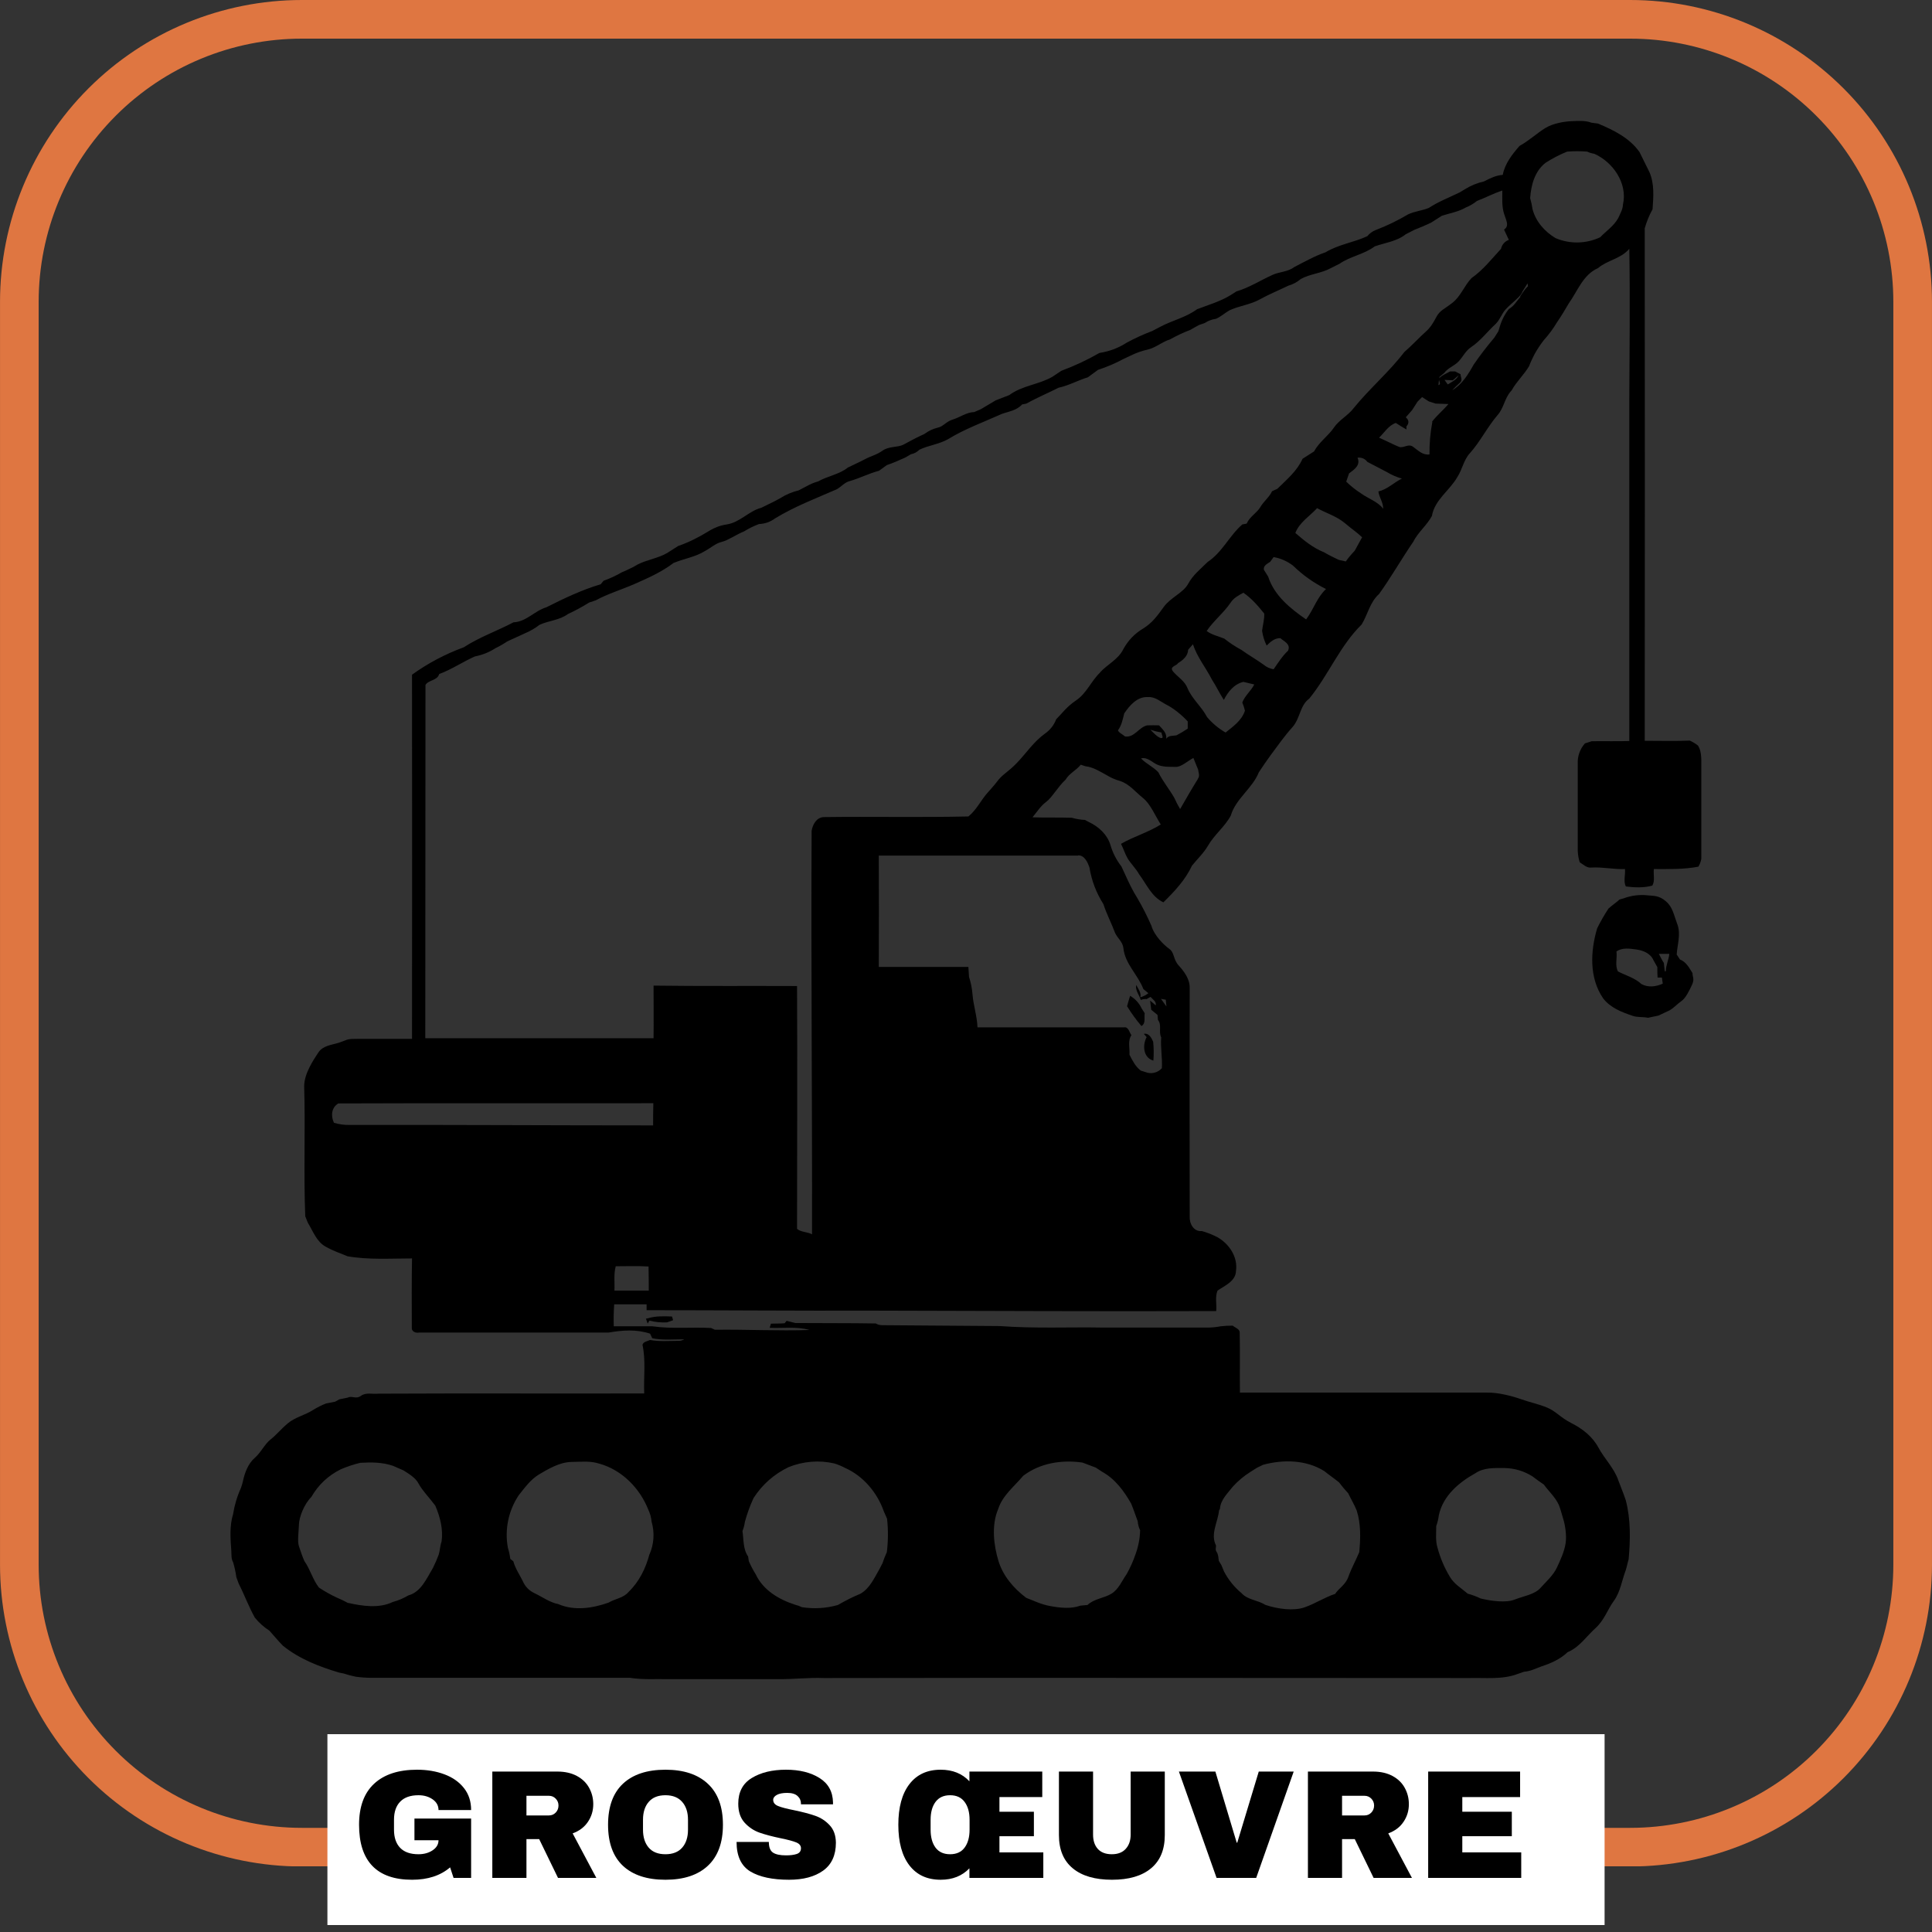 <svg xmlns="http://www.w3.org/2000/svg" xmlns:xlink="http://www.w3.org/1999/xlink" width="500" zoomAndPan="magnify" viewBox="0 0 375 375" height="500" preserveAspectRatio="xMidYMid meet" version="1.0"><rect x="0" y="0" width="375" height="375" fill="#333333" stroke="none"/><defs><g/><clipPath id="0f5bfea711"><path d="M 0.004 0 L 374.996 0 L 374.996 362.25 L 0.004 362.25 Z M 0.004 0 " clip-rule="nonzero"/></clipPath><clipPath id="cf9f20754a"><path d="M 58.598 0 L 316.402 0 C 331.941 0 346.848 6.172 357.832 17.16 C 368.82 28.148 374.996 43.051 374.996 58.594 L 374.996 303.691 C 374.996 319.234 368.82 334.137 357.832 345.125 C 346.848 356.113 331.941 362.285 316.402 362.285 L 58.598 362.285 C 43.059 362.285 28.152 356.113 17.168 345.125 C 6.18 334.137 0.004 319.234 0.004 303.691 L 0.004 58.594 C 0.004 43.051 6.18 28.148 17.168 17.16 C 28.152 6.172 43.059 0 58.598 0 Z M 58.598 0 " clip-rule="nonzero"/></clipPath><clipPath id="8d682ba8da"><path d="M 44.473 23.352 L 330.223 23.352 L 330.223 326 L 44.473 326 Z M 44.473 23.352 " clip-rule="nonzero"/></clipPath></defs><g clip-path="url(#0f5bfea711)"><g clip-path="url(#cf9f20754a)"><path stroke-linecap="butt" transform="matrix(0.75, 0, 0, 0.75, 0.005, -0)" fill="none" stroke-linejoin="miter" d="M 78.124 0 L 421.863 0 C 442.582 0 462.457 8.229 477.103 22.88 C 491.754 37.531 499.988 57.401 499.988 78.125 L 499.988 404.922 C 499.988 425.646 491.754 445.516 477.103 460.167 C 462.457 474.818 442.582 483.047 421.863 483.047 L 78.124 483.047 C 57.405 483.047 37.53 474.818 22.884 460.167 C 8.233 445.516 -0.001 425.646 -0.001 404.922 L -0.001 78.125 C -0.001 57.401 8.233 37.531 22.884 22.88 C 37.53 8.229 57.405 0 78.124 0 Z M 78.124 0 " stroke="#df7641" stroke-width="20" stroke-opacity="1" stroke-miterlimit="4"/></g></g><g clip-path="url(#8d682ba8da)"><path fill="#000000" d="M 330.383 149.398 C 330.086 147.84 330.465 146.109 329.578 144.715 C 329.086 144.324 328.551 144 327.977 143.746 C 325.066 143.871 322.152 143.785 319.242 143.785 C 319.27 110.648 319.27 77.492 319.242 44.324 C 319.605 43.027 320.113 41.789 320.762 40.609 C 320.93 38.203 321.141 35.715 320.168 33.438 L 318.227 29.512 C 316.289 26.77 313.207 25.25 310.168 23.984 L 308.902 23.816 C 307.68 23.352 306.328 23.477 305.062 23.52 C 303.797 23.562 301.477 23.898 299.914 24.871 C 298.352 25.84 296.707 27.359 294.934 28.328 C 293.5 29.977 292.105 31.746 291.684 33.941 C 290.375 34.027 289.195 34.617 288.055 35.207 C 286.734 35.508 285.496 36.016 284.344 36.727 L 283.289 37.359 C 281.305 38.332 279.195 39.133 277.336 40.355 C 276.027 40.906 274.594 40.988 273.285 41.621 C 271.277 42.816 269.18 43.828 267 44.66 C 266.363 44.918 265.828 45.312 265.395 45.844 C 262.777 47.066 259.781 47.445 257.293 48.965 C 255.184 49.684 253.199 50.82 251.215 51.836 C 249.949 52.805 248.305 52.723 246.91 53.395 C 244.59 54.449 242.438 55.844 239.992 56.562 L 238.938 57.234 C 236.91 58.504 234.547 59.176 232.352 60.02 C 230.242 61.582 227.625 62.172 225.348 63.355 L 223.66 64.242 C 221.945 64.887 220.289 65.645 218.68 66.52 C 217.062 67.559 215.305 68.219 213.406 68.504 C 211.039 69.863 208.578 71.016 206.02 71.965 L 204.25 73.145 C 201.59 74.664 198.383 74.832 195.895 76.691 L 193.277 77.703 L 190.363 79.434 L 189.098 79.98 C 187.578 80.023 186.355 80.996 184.965 81.418 C 183.57 81.84 183.105 82.809 181.969 83.02 C 181.059 83.246 180.227 83.641 179.477 84.203 L 178.59 84.625 C 177.492 85.129 176.398 85.762 175.34 86.312 C 174.285 86.859 172.516 86.605 171.332 87.449 C 170.152 88.297 169.055 88.508 167.957 89.098 C 166.859 89.688 165.68 90.195 164.582 90.742 C 162.895 92.094 160.656 92.387 158.801 93.441 C 158.047 93.648 157.328 93.945 156.648 94.328 L 155.043 95.172 C 153.766 95.48 152.57 95.988 151.457 96.691 L 150.359 97.285 L 147.785 98.551 C 145.34 99.184 143.609 101.418 141.035 101.797 C 138.461 102.18 137.234 103.445 135.379 104.332 C 134.176 104.988 132.922 105.535 131.625 105.977 L 129.512 107.328 C 127.699 108.383 125.59 108.637 123.773 109.562 L 122.973 110.027 L 121.664 110.66 L 120.695 111.082 C 119.562 111.742 118.383 112.289 117.148 112.727 L 116.602 113.402 C 112.93 114.5 109.469 116.145 106.051 117.875 C 103.773 118.551 102.125 120.703 99.68 120.789 C 96.473 122.477 93.055 123.656 90.016 125.641 C 86.426 126.953 83.074 128.727 79.973 130.957 C 80 154.535 80 178.094 79.973 201.641 L 69.547 201.641 C 68.703 201.684 67.816 201.559 67.016 201.938 L 65.75 202.402 C 64.359 202.824 62.668 202.949 61.785 204.301 C 60.898 205.652 59.039 208.352 59.039 210.84 C 59.293 219.238 58.914 227.68 59.25 236.078 L 59.758 237.344 C 60.77 238.988 61.445 241.016 63.219 241.984 C 64.992 242.957 66.004 243.207 67.438 243.84 C 71.574 244.559 75.793 244.262 79.973 244.262 C 79.887 248.738 79.93 253.211 79.93 257.684 C 79.844 258.441 80.688 258.781 81.32 258.652 L 118.121 258.652 C 120.777 258.188 123.562 257.977 126.18 258.863 L 126.602 259.75 C 128.586 260.172 130.738 259.961 132.805 259.961 C 132.453 260.172 132.074 260.27 131.664 260.258 C 129.852 260.258 127.992 260.426 126.18 260.09 C 125.672 260.34 124.914 260.383 124.703 261.016 C 125.379 264.098 124.914 267.305 125.039 270.469 C 107.824 270.512 90.648 270.426 73.43 270.512 C 72.332 270.637 71.023 270.215 70.055 270.934 C 69.082 271.652 68.281 270.848 67.523 271.27 L 65.875 271.609 L 65.031 272.074 L 63.301 272.41 C 62.418 272.75 61.574 273.172 60.77 273.676 C 59.211 274.688 57.27 275.07 55.832 276.293 C 54.398 277.516 53.723 278.445 52.543 279.375 C 51.359 280.301 50.645 281.949 49.418 283.004 C 48.195 284.059 47.477 285.871 47.141 287.559 C 47.039 287.988 46.914 288.41 46.762 288.824 C 46.027 290.445 45.52 292.133 45.242 293.891 C 44.523 296.211 44.734 298.699 44.902 301.105 C 44.945 301.824 44.863 302.582 45.242 303.215 C 45.527 304.168 45.738 305.141 45.875 306.129 C 46.043 306.551 46.168 306.973 46.34 307.395 C 47.438 309.547 48.281 311.867 49.461 313.977 C 50.27 314.973 51.211 315.816 52.289 316.508 C 53.176 317.48 53.977 318.492 54.906 319.422 C 58.07 321.996 61.996 323.512 65.836 324.652 L 66.68 324.82 C 67.469 325.078 68.27 325.289 69.082 325.453 C 70.094 325.59 71.105 325.66 72.121 325.664 L 122.297 325.664 C 124.703 326.047 127.109 325.875 129.512 325.918 L 151.078 325.918 C 154.031 325.961 156.984 325.582 159.938 325.707 C 201.715 325.625 243.492 325.707 285.227 325.707 C 288.352 325.625 291.602 326.047 294.598 324.906 L 295.82 324.484 C 297.043 324.398 298.098 323.852 299.238 323.43 C 301.055 322.84 302.867 322.035 304.262 320.688 C 306.539 319.758 307.891 317.648 309.66 316.043 C 311.434 314.441 311.984 312.457 313.25 310.727 C 314.516 308.996 314.809 306.719 315.57 304.734 C 315.781 304.059 315.906 303.344 316.117 302.668 C 316.457 298.871 316.539 294.945 315.57 291.23 C 315.148 289.922 314.598 288.656 314.137 287.391 C 313.332 284.984 311.434 283.172 310.254 280.977 C 309.07 278.781 307.129 277.305 304.977 276.207 C 302.824 275.109 302.023 273.93 300.293 273.211 C 298.562 272.496 296.961 272.199 295.312 271.609 C 293.668 271.02 290.883 270.258 288.605 270.301 L 240.668 270.301 C 240.625 266.418 240.707 262.578 240.625 258.695 C 240.668 257.938 239.738 257.727 239.273 257.305 C 238.496 257.301 237.723 257.344 236.953 257.43 C 236.156 257.582 235.355 257.668 234.547 257.684 L 214.332 257.684 C 207.582 257.555 200.828 257.895 194.078 257.387 L 171.289 257.219 C 170.824 257.23 170.387 257.117 169.98 256.883 C 164.793 256.797 159.559 256.84 154.367 256.797 L 152.68 256.375 L 152.301 256.84 C 151.414 256.922 150.527 256.883 149.641 256.922 L 149.391 257.727 C 151.965 257.852 154.621 257.43 157.113 258.148 C 150.992 258.359 144.875 258.02 138.754 258.105 L 138.039 257.766 C 134.238 257.555 130.398 257.977 126.602 257.43 L 119.133 257.43 C 119.086 256.008 119.113 254.586 119.215 253.168 L 125.504 253.168 L 125.504 254.309 C 140.062 254.309 154.578 254.434 169.137 254.391 C 191.461 254.434 213.742 254.559 236.066 254.477 C 236.191 253.168 235.812 251.734 236.32 250.508 C 237.711 249.539 239.863 248.695 239.906 246.668 C 240.285 243.969 238.598 241.477 236.363 240.172 C 235.375 239.656 234.352 239.25 233.281 238.945 C 231.676 239.113 230.832 237.469 230.918 236.078 C 230.891 221.309 230.891 206.539 230.918 191.77 C 230.961 190.039 229.863 188.602 228.766 187.379 C 227.668 186.156 228.008 184.93 226.953 184.172 C 225.895 183.414 224.039 181.598 223.492 179.699 C 222.684 177.844 221.77 176.043 220.746 174.297 L 220.113 173.242 C 219.188 171.598 218.469 169.867 217.668 168.18 C 216.68 166.91 215.965 165.504 215.516 163.957 C 214.883 161.934 213.238 160.457 211.379 159.57 L 210.578 159.148 C 209.719 159.109 208.875 158.969 208.047 158.727 C 205.516 158.641 202.941 158.727 200.406 158.641 C 201.254 157.629 201.969 156.445 203.066 155.645 C 204.164 154.844 205.387 152.648 206.824 151.34 C 207.539 150.117 208.891 149.527 209.777 148.43 L 210.664 148.723 C 212.18 148.895 213.488 149.738 214.797 150.453 C 215.617 150.957 216.488 151.336 217.414 151.594 C 219.23 152.184 220.41 153.746 221.844 154.887 C 223.281 156.023 224.207 158.305 225.305 160.035 C 222.898 161.555 220.074 162.355 217.582 163.789 C 218.047 164.676 218.344 165.688 218.848 166.574 C 219.355 167.461 220.496 168.602 221.129 169.738 C 222.562 171.637 223.535 174.086 225.812 175.141 C 227.965 173.031 230.074 170.793 231.34 168.051 C 232.395 166.742 233.617 165.605 234.461 164.168 C 235.688 162.016 237.754 160.457 238.895 158.305 C 239.863 155.012 243.07 153.07 244.336 149.906 C 245.055 148.809 245.812 147.711 246.574 146.656 C 247.965 144.801 249.273 142.902 250.836 141.172 C 252.398 139.441 252.27 136.949 254.129 135.602 C 257.84 131.043 260.078 125.348 264.297 121.211 C 265.48 119.27 265.902 116.863 267.672 115.301 C 270.035 112.012 272.02 108.508 274.301 105.176 C 275.227 103.316 276.957 101.969 277.93 100.152 C 278.477 96.988 281.387 95.215 282.867 92.598 C 283.836 91.121 284.09 89.266 285.312 87.957 C 287.34 85.68 288.688 82.895 290.672 80.574 C 291.855 79.266 292.023 77.406 293.16 76.059 L 293.414 75.762 C 294.344 74.074 295.82 72.723 296.793 71.078 C 297.086 70.277 297.465 69.516 297.848 68.758 C 298.379 67.797 298.984 66.883 299.66 66.016 C 300.617 64.957 301.461 63.82 302.191 62.594 C 302.996 61.414 303.754 60.191 304.473 58.926 C 306.203 56.52 307.258 53.312 310.168 52.047 C 311.984 50.484 314.641 50.23 316.246 48.289 C 316.414 58.121 316.289 67.914 316.246 77.746 C 316.246 99.773 316.246 121.801 316.246 143.828 C 313.797 143.914 311.391 143.828 308.945 143.871 L 307.637 144.293 C 307.156 144.832 306.793 145.438 306.555 146.117 C 306.312 146.797 306.207 147.496 306.242 148.219 C 306.242 153.832 306.242 159.484 306.242 165.141 C 306.27 165.902 306.395 166.648 306.625 167.375 C 307.34 167.797 307.973 168.516 308.902 168.391 C 311.098 168.262 313.25 168.77 315.402 168.684 C 315.527 169.781 315.062 171.047 315.57 172.062 C 317.258 172.273 319.074 172.355 320.719 171.891 C 321.266 170.965 320.887 169.738 321.012 168.684 C 323.883 168.684 326.793 168.77 329.664 168.219 C 330.051 167.555 330.262 166.836 330.297 166.066 C 330.297 160.371 330.129 154.887 330.383 149.398 Z M 85.711 299.207 C 85.414 300.008 85.414 300.895 85.16 301.738 C 84.828 302.633 84.449 303.504 84.023 304.355 C 82.797 306.379 81.742 308.996 79.254 309.672 C 78.312 310.23 77.312 310.652 76.258 310.938 C 73.516 312.246 70.352 311.738 67.48 311.105 C 66.805 310.727 66.086 310.391 65.371 310.094 C 64.168 309.531 63.016 308.883 61.91 308.152 C 60.688 306.59 60.223 304.609 59.082 303.004 C 58.66 302.078 58.367 301.105 58.027 300.137 C 57.691 299.164 57.984 297.266 58.027 295.875 C 58.07 294.48 59 291.992 60.434 290.555 C 61.797 288.199 63.695 286.414 66.129 285.195 C 67.359 284.668 68.625 284.246 69.93 283.93 C 72.078 283.805 74.23 283.805 76.301 284.523 L 78.324 285.406 C 79.422 286.125 80.645 286.801 81.281 288.023 C 81.914 289.246 83.43 290.809 84.488 292.242 C 85.414 294.395 86.047 296.801 85.711 299.207 Z M 126.055 301.695 C 125.336 304.398 124.07 307.016 122 308.996 C 121.031 310.18 119.387 310.305 118.121 311.066 C 115.039 312.16 111.492 312.711 108.371 311.359 C 106.684 311.023 105.289 309.969 103.773 309.25 C 102.688 308.746 101.914 307.945 101.449 306.844 C 100.816 305.578 100.016 304.441 99.637 303.047 L 99.047 302.582 C 98.957 301.852 98.801 301.133 98.582 300.43 C 98.254 298.656 98.273 296.887 98.637 295.117 C 99.004 293.352 99.688 291.719 100.691 290.219 C 101.871 288.742 103.012 287.137 104.656 286.168 C 106.305 285.195 108.582 283.805 110.902 283.762 C 113.223 283.719 114.574 283.551 116.348 284.098 C 120.734 285.324 124.195 288.867 125.844 293.047 C 126.191 293.781 126.402 294.555 126.477 295.367 C 126.781 296.422 126.898 297.496 126.828 298.59 C 126.754 299.684 126.496 300.734 126.055 301.738 Z M 278.773 296.211 C 279.02 295.527 279.188 294.824 279.277 294.102 C 280.082 290.344 283.16 287.73 286.367 285.957 C 288.012 284.816 290.125 284.945 292.023 284.945 C 293.969 284.98 295.77 285.516 297.426 286.547 C 298.141 287.094 298.902 287.645 299.66 288.152 C 300.633 289.5 301.938 290.641 302.613 292.203 C 302.953 293.09 303.164 294.016 303.457 294.945 C 303.754 295.875 304.133 298.023 303.879 299.586 C 303.629 301.148 302.91 302.75 302.191 304.27 C 301.477 305.789 300.125 306.973 298.984 308.238 C 297.848 309.504 295.695 309.801 294.008 310.473 C 292.316 311.148 289.492 310.77 287.379 310.262 C 286.582 309.875 285.75 309.562 284.891 309.336 C 283.668 308.281 282.191 307.438 281.387 306 C 280.34 304.254 279.555 302.398 279.023 300.43 C 278.602 299.082 278.773 297.645 278.773 296.254 Z M 236.656 293.129 L 236.785 292.879 C 236.91 291.105 238.262 289.883 239.273 288.574 C 240.281 287.461 241.422 286.504 242.691 285.703 L 243.957 284.902 L 245.18 284.309 C 249.105 283.254 253.535 283.34 257.039 285.535 C 257.969 286.293 258.98 286.969 259.91 287.73 C 260.461 288.465 261.055 289.168 261.68 289.84 C 262.23 290.977 262.863 292.031 263.328 293.172 C 264.172 295.789 264.086 298.574 263.832 301.273 C 263.16 302.879 262.312 304.398 261.723 306.043 C 261.133 307.688 259.91 308.195 259.148 309.375 C 257.082 310.051 255.266 311.277 253.199 311.992 C 251.133 312.711 248.008 312.332 245.562 311.488 C 244.125 310.559 242.184 310.559 241.004 309.25 C 239.586 308.07 238.445 306.664 237.586 305.031 L 237.078 303.805 L 236.574 302.961 C 236.488 302.371 236.488 301.738 236.152 301.234 C 235.812 300.727 236.066 300.387 236.023 299.965 C 234.887 297.773 236.402 295.41 236.613 293.172 Z M 193.742 292.918 C 194.586 290.262 196.863 288.531 198.594 286.461 C 201.844 283.973 206.105 283.297 210.113 283.887 L 212.688 284.859 L 213.91 285.66 C 216.445 287.055 218.176 289.418 219.566 291.863 C 220.031 293.004 220.41 294.145 220.832 295.281 C 220.871 295.891 221.023 296.469 221.297 297.012 C 221.258 298.609 220.961 300.156 220.41 301.656 C 219.957 303.004 219.379 304.297 218.68 305.535 C 217.75 306.844 217.16 308.449 215.727 309.336 C 214.293 310.223 212.352 310.305 211.086 311.527 L 209.691 311.656 C 207.879 312.332 205.727 312.078 203.867 311.738 C 202.012 311.402 200.746 310.727 199.184 310.137 C 196.738 308.281 194.668 305.875 193.781 302.922 C 192.898 299.965 192.391 296.086 193.742 292.918 Z M 144.578 295.41 C 145.008 293.812 145.57 292.266 146.266 290.766 C 147.969 288.133 150.234 286.137 153.059 284.773 C 154.473 284.199 155.938 283.852 157.457 283.73 C 158.977 283.605 160.48 283.715 161.965 284.059 C 162.664 284.277 163.34 284.559 163.988 284.902 C 167.535 286.461 170.277 289.711 171.543 293.34 L 172.176 294.777 C 172.418 296.945 172.402 299.109 172.133 301.273 C 171.809 301.973 171.527 302.691 171.289 303.426 L 170.699 304.566 C 169.688 306.297 168.844 308.281 167.027 309.336 C 165.516 309.965 164.055 310.699 162.641 311.527 C 160.336 312.18 158 312.32 155.633 311.949 C 155.23 311.75 154.809 311.594 154.367 311.488 C 151.203 310.473 148.125 308.66 146.688 305.578 C 146.172 304.754 145.723 303.898 145.34 303.004 L 145.211 302.117 C 144.199 300.684 144.367 298.828 144.113 297.18 C 144.344 296.609 144.496 296.02 144.578 295.41 Z M 119.258 250.551 C 119.344 248.988 119.09 247.344 119.512 245.781 C 121.621 245.781 123.773 245.699 125.883 245.824 C 125.914 247.398 125.926 248.961 125.926 250.508 L 119.258 250.508 Z M 126.77 218.438 C 107.148 218.438 87.523 218.312 67.902 218.352 C 66.852 218.375 65.828 218.234 64.82 217.93 C 64.188 216.621 64.316 214.977 65.664 214.176 C 86.047 214.09 106.43 214.176 126.812 214.133 C 126.77 215.527 126.77 216.961 126.77 218.395 Z M 226.277 194.047 C 226.305 194.469 226.348 194.906 226.402 195.355 L 225.348 193.879 Z M 209.27 166.027 C 210.492 165.984 211.125 167.375 211.465 168.391 C 211.883 170.938 212.781 173.301 214.164 175.48 C 214.797 177.418 215.727 179.191 216.445 181.09 C 216.906 182.105 217.922 182.82 218.047 184.004 C 218.344 187.082 220.875 189.195 221.93 191.98 L 222.898 192.781 C 222.43 193.145 221.91 193.414 221.34 193.582 C 221.551 192.652 220.918 191.938 220.535 191.176 C 220.324 192.23 221.129 193.117 221.422 194.09 C 221.789 193.945 222.168 193.891 222.562 193.918 L 223.32 193.496 C 223.746 194.004 224.461 194.34 224.336 195.145 L 223.238 194.215 L 223.449 195.988 L 224.672 197 L 224.758 197.973 C 225.559 198.941 224.84 200.293 225.391 201.348 C 225.223 203.332 225.645 205.312 225.516 207.34 C 225.172 207.723 224.754 207.992 224.266 208.152 C 223.773 208.309 223.277 208.336 222.773 208.227 L 221.422 207.805 C 220.367 207 219.82 205.863 219.23 204.723 C 219.312 203.457 218.848 202.023 219.609 200.926 C 219.188 200.375 219.059 199.277 218.176 199.406 L 189.73 199.406 C 189.648 197.211 188.93 195.145 188.762 192.992 C 188.668 191.84 188.445 190.715 188.086 189.617 C 188.043 188.984 188 188.309 187.961 187.676 L 170.574 187.676 C 170.602 180.473 170.602 173.27 170.574 166.066 L 209.27 166.066 Z M 213.531 130.535 C 211.801 132.184 210.914 134.547 208.934 135.895 C 206.949 137.246 206.273 138.344 205.008 139.609 C 204.551 140.781 203.805 141.723 202.77 142.438 C 200.66 143.957 199.184 146.191 197.41 148.051 C 195.641 149.906 194.543 150.285 193.488 151.762 C 192.938 152.48 192.348 153.113 191.758 153.789 C 190.406 155.266 189.562 157.207 187.961 158.473 C 178.59 158.684 169.223 158.473 159.855 158.598 C 158.461 158.684 157.746 160.035 157.535 161.258 C 157.406 187.379 157.66 213.457 157.617 239.578 C 156.691 239.074 155.508 239.199 154.707 238.523 C 154.707 222.828 154.789 207.086 154.707 191.387 C 145.422 191.344 136.137 191.43 126.855 191.305 C 126.855 194.723 126.898 198.098 126.855 201.516 L 82.547 201.516 C 82.586 178.645 82.547 155.773 82.586 132.941 C 83.219 131.93 84.867 132.141 85.246 130.832 C 87.652 129.945 89.805 128.469 92.168 127.414 C 93.605 127.141 94.945 126.605 96.176 125.809 C 96.965 125.43 97.727 124.992 98.453 124.5 L 102.043 122.855 C 102.996 122.449 103.879 121.93 104.699 121.293 C 106.473 120.449 108.582 120.41 110.227 119.184 C 111.656 118.527 113.035 117.781 114.363 116.949 L 115.629 116.527 C 118.035 115.219 120.652 114.457 123.141 113.359 C 125.633 112.266 128.418 111.039 130.738 109.27 C 132.762 108.426 134.957 108.129 136.855 106.945 C 137.953 106.355 138.883 105.469 140.105 105.176 C 141.328 104.879 142.934 103.738 144.41 103.148 C 145.332 102.578 146.305 102.098 147.32 101.715 C 148.477 101.668 149.516 101.305 150.445 100.617 C 154.242 98.297 158.379 96.734 162.43 94.961 C 163.316 94.457 163.988 93.57 165.004 93.359 C 166.902 92.809 168.676 91.883 170.617 91.375 L 172.133 90.277 C 173.359 89.855 174.539 89.352 175.723 88.801 L 176.82 88.168 C 177.457 88.039 178.004 87.746 178.465 87.281 C 180.238 86.438 182.262 86.227 183.992 85.258 C 187.285 83.23 190.957 81.922 194.5 80.32 C 195.852 79.855 197.371 79.645 198.383 78.504 L 199.227 78.336 C 201.254 77.195 203.402 76.309 205.473 75.254 C 207.457 74.832 209.227 73.82 211.168 73.23 L 213.109 71.797 C 214.848 71.227 216.523 70.512 218.133 69.645 L 219.48 69.012 C 220.559 68.477 221.684 68.086 222.859 67.828 C 224.379 67.449 225.559 66.352 227.078 65.887 C 228.355 65.172 229.676 64.551 231.043 64.031 L 231.848 63.566 L 232.691 63.102 L 233.871 62.68 C 234.527 62.25 235.246 61.984 236.023 61.879 C 236.996 61.457 237.754 60.738 238.641 60.234 C 240.539 59.348 242.691 59.137 244.508 58.121 C 246.32 57.109 248.219 56.352 250.035 55.465 C 250.941 55.199 251.758 54.762 252.48 54.156 C 254.297 53.145 256.492 53.059 258.305 52.047 L 259.992 51.203 C 262.102 49.727 264.762 49.387 266.828 47.824 C 268.855 47.109 271.133 46.855 272.863 45.461 L 274.512 44.617 C 275.605 44.195 276.703 43.734 277.758 43.227 L 279.871 41.875 C 281.43 41.371 283.078 41.117 284.512 40.273 C 285.293 39.961 286.012 39.539 286.664 39.008 C 288.352 38.375 289.914 37.527 291.602 36.98 C 291.602 38.543 291.473 40.145 291.98 41.621 C 292.488 43.098 292.91 43.859 291.938 44.578 L 292.867 46.559 C 292.48 46.695 292.152 46.918 291.883 47.227 C 291.613 47.535 291.434 47.891 291.348 48.289 C 289.531 50.273 287.844 52.426 285.609 53.988 C 284.215 55.465 283.539 57.488 281.938 58.754 C 280.332 60.02 279.488 60.234 278.812 61.5 C 278.141 62.766 277.59 63.652 276.66 64.453 C 275.734 65.254 274.004 67.109 272.57 68.336 C 269.613 72.219 265.859 75.383 262.777 79.18 C 261.68 80.656 259.91 81.5 258.895 83.02 C 257.883 84.539 256.027 85.805 255.055 87.621 L 252.82 89.055 C 251.766 91.418 249.738 93.105 247.926 94.879 L 246.91 95.344 C 246.363 96.523 245.266 97.324 244.633 98.422 C 244 99.52 242.566 100.281 241.973 101.629 L 241.129 101.797 C 238.641 103.949 237.246 107.199 234.422 109.059 C 233.07 110.406 231.551 111.59 230.621 113.32 C 229.695 115.051 227.203 115.977 225.895 117.793 C 224.59 119.605 223.617 120.914 221.93 121.969 C 220.242 122.969 218.934 124.332 218.004 126.062 C 217.035 128.004 214.965 128.934 213.531 130.496 Z M 218.344 142.941 C 217.922 142.52 217.246 142.309 216.992 141.762 C 217.711 140.789 217.922 139.609 218.215 138.469 C 219.27 136.91 220.746 135.18 222.816 135.305 C 224.207 135.18 225.305 136.234 226.488 136.824 C 227.668 137.414 229.355 138.723 230.539 140.031 L 230.539 141.426 C 229.832 141.902 229.102 142.34 228.344 142.73 C 227.668 142.859 226.824 142.691 226.359 143.406 C 226.531 142.27 225.645 141.551 224.969 140.789 C 224.207 140.789 223.449 140.75 222.688 140.789 C 221.043 141.129 220.199 143.238 218.344 142.941 Z M 225.348 143.281 C 224.504 142.984 223.914 142.227 223.281 141.637 C 223.984 141.875 224.699 142.055 225.434 142.184 C 225.434 142.48 225.98 143.406 225.348 143.238 Z M 232.523 151.172 C 231.34 153.07 230.199 155.055 229.062 157.039 C 228.641 156.328 228.258 155.598 227.922 154.844 C 226.953 153.156 225.684 151.637 224.84 149.906 C 223.871 148.852 222.477 148.262 221.465 147.207 C 222.859 146.867 223.746 148.176 224.969 148.555 C 226.191 148.934 227.164 148.809 228.219 148.852 C 229.273 148.895 230.496 147.711 231.637 147.121 L 232.562 149.398 C 232.605 149.906 232.945 150.582 232.523 151.129 Z M 241.637 137.965 C 241.004 139.863 239.359 141 237.883 142.184 C 236.512 141.395 235.316 140.395 234.293 139.188 C 233.238 137.16 231.383 135.684 230.496 133.574 C 229.988 132.223 228.68 131.465 227.754 130.41 C 226.824 129.355 228.387 129.27 228.641 128.723 C 229.609 128.133 230.582 127.328 230.621 126.105 L 231.551 125.051 C 232.352 127.539 234.039 129.566 235.223 131.887 C 236.066 133.195 236.699 134.547 237.543 135.855 C 238.344 134.293 239.527 132.773 241.34 132.352 L 243.453 132.855 C 242.816 134.125 241.637 135.008 241.129 136.359 C 241.344 136.867 241.512 137.387 241.637 137.922 Z M 250.035 126.273 C 248.895 127.328 248.094 128.637 247.207 129.902 C 246.48 129.785 245.832 129.488 245.266 129.016 C 243.875 128.004 242.355 127.16 240.961 126.148 C 239.785 125.516 238.676 124.785 237.629 123.953 C 236.488 123.488 235.223 123.234 234.211 122.477 C 235.559 120.492 237.5 118.973 238.852 116.992 C 239.441 116.062 240.414 115.555 241.34 115.051 C 242.945 116.145 244.211 117.625 245.391 119.102 C 245.434 120.238 245.098 121.336 244.969 122.434 C 245.113 123.438 245.406 124.395 245.855 125.305 C 246.574 124.586 247.418 123.828 248.516 123.867 C 249.234 124.5 250.539 125.008 250.035 126.23 Z M 253.535 120.238 C 250.457 118.129 247.332 115.598 246.152 111.926 L 245.309 110.574 C 245.223 109.73 245.984 109.438 246.531 109.059 L 247.207 108.129 C 248.613 108.379 249.879 108.941 251.004 109.816 C 252.895 111.652 255.02 113.156 257.379 114.332 C 255.605 115.977 254.973 118.297 253.535 120.199 Z M 262.945 106.906 C 262.32 107.551 261.742 108.242 261.219 108.973 L 259.867 108.676 C 258.895 108.215 257.926 107.75 256.996 107.199 C 254.887 106.355 253.113 104.922 251.426 103.445 C 252.23 101.375 254.211 100.195 255.648 98.633 C 257.418 99.605 259.445 100.195 261.047 101.547 C 262.652 102.895 263.328 103.277 264.383 104.289 Z M 268.516 98.801 C 267.422 97.324 265.605 96.82 264.172 95.766 C 263.137 95.102 262.18 94.344 261.301 93.484 L 261.852 91.883 C 262.863 91.121 264.129 90.32 263.496 88.844 C 263.863 88.789 264.215 88.836 264.559 88.977 C 264.898 89.121 265.18 89.344 265.395 89.645 L 269.191 91.629 C 270.105 92.18 271.078 92.602 272.105 92.895 C 270.543 93.652 269.277 95.004 267.547 95.383 C 267.672 96.48 268.477 97.496 268.477 98.719 Z M 278.012 81.922 C 277.621 84 277.438 86.098 277.465 88.211 C 276.156 88.379 275.27 87.449 274.301 86.734 C 273.328 86.016 272.441 87.07 271.555 86.734 C 270.668 86.395 268.98 85.512 267.672 84.961 C 268.73 83.949 269.488 82.598 270.922 82.09 C 271.598 82.555 272.273 82.938 272.992 83.359 L 272.992 82.766 C 273.539 82.133 273.496 81.543 272.863 80.996 L 274.09 79.602 L 275.145 77.957 L 276.027 77.07 L 277.336 77.914 L 278.645 78.336 L 281.137 78.422 C 280.121 79.645 278.898 80.613 277.969 81.84 Z M 280.375 73.734 L 281.98 73.82 L 283.117 72.852 C 282.695 73.734 281.809 74.117 281.008 74.621 Z M 295.102 57.617 C 294.387 58.461 293.836 59.43 292.867 59.98 C 292.055 61.02 291.465 62.172 291.094 63.441 L 290.84 64.285 L 290.039 65.551 C 288.605 67.238 287.27 68.98 286.031 70.781 C 284.977 72.68 283.75 74.664 281.852 75.762 C 282.359 75.215 282.867 74.75 283.414 74.242 C 283.961 73.734 283.457 73.145 283.5 72.641 L 282.441 72.09 L 281.473 72.09 C 280.797 72.469 280.039 72.766 279.488 73.273 C 278.941 73.777 279.953 74.539 279.195 74.75 C 279.234 74.199 279.32 73.695 279.406 73.145 L 280.332 72.387 C 281.051 71.375 282.316 71.035 283.16 70.105 C 284.004 69.18 284.512 68.039 285.566 67.363 C 287.379 66.141 288.73 64.324 290.336 62.848 C 291.137 62.047 291.473 60.906 292.234 60.062 C 292.992 59.219 294.008 58.461 294.809 57.617 C 295.609 56.773 295.355 56.73 295.652 56.352 L 296.496 55 L 296.578 55.547 C 295.945 56.141 295.523 56.855 295.062 57.531 Z M 315.02 39.68 C 314.98 40.652 314.473 41.496 314.094 42.34 C 313.25 43.859 311.773 44.828 310.59 46.055 C 309.227 46.695 307.789 47.027 306.281 47.059 C 304.777 47.086 303.328 46.809 301.938 46.223 C 299.828 44.957 298.098 43.016 297.465 40.609 C 297.355 39.883 297.203 39.164 297.004 38.457 C 297.172 35.926 297.887 33.266 299.957 31.621 C 301.293 30.758 302.703 30.027 304.176 29.426 C 305.469 29.324 306.766 29.324 308.059 29.426 C 308.504 29.633 308.965 29.773 309.449 29.848 C 313.078 31.453 315.949 35.59 315.02 39.68 Z M 315.02 39.68 " fill-opacity="1" fill-rule="nonzero"/></g><path fill="#000000" d="M 326.078 186.238 L 325.445 185.27 C 325.57 183.328 326.289 181.301 325.57 179.402 C 324.855 177.504 324.684 176.07 323.336 174.93 C 321.984 173.789 321.055 173.918 319.875 173.789 C 318.238 173.609 316.648 173.805 315.105 174.383 L 314.348 174.594 C 313.672 175.227 312.867 175.73 312.195 176.363 C 311.383 177.602 310.652 178.879 310 180.203 C 308.691 184.637 308.438 189.828 311.18 193.793 C 312.574 195.609 314.77 196.453 316.879 197.168 C 317.848 197.508 318.859 197.336 319.875 197.551 L 321.898 197.125 L 324.051 196.113 C 324.938 195.609 325.57 194.848 326.371 194.301 C 327.176 193.75 327.934 192.23 328.441 191.094 C 328.945 189.953 328.484 189.617 328.523 188.898 C 327.891 187.887 327.301 186.703 326.078 186.238 Z M 318.648 191.051 C 317.383 189.828 315.613 189.363 314.051 188.559 C 313.418 187.422 313.926 185.945 313.754 184.68 C 314.895 183.875 316.371 184.129 317.637 184.297 C 318.902 184.469 320.379 185.059 320.93 186.367 L 321.688 187.715 C 321.688 188.391 321.688 189.023 321.73 189.742 L 322.574 189.742 L 322.742 190.922 C 321.477 191.516 319.875 191.727 318.648 191.008 Z M 323.336 188.52 L 323.125 188.52 L 322.953 186.914 C 322.574 186.324 322.281 185.734 321.984 185.141 L 324.008 185.141 C 323.926 186.238 323.336 187.336 323.336 188.52 Z M 323.336 188.52 " fill-opacity="1" fill-rule="nonzero"/><path fill="#000000" d="M 222.184 196.664 L 221.594 195.734 C 221.094 194.691 220.348 193.875 219.355 193.285 C 219.145 193.961 218.934 194.637 218.766 195.312 C 219.594 196.664 220.523 197.945 221.551 199.152 C 222.438 198.645 222.055 197.508 222.184 196.664 Z M 222.184 196.664 " fill-opacity="1" fill-rule="nonzero"/><path fill="#000000" d="M 222.562 201.305 C 221.719 202.867 221.887 205.312 223.871 205.863 C 223.969 204.637 223.953 203.414 223.828 202.191 C 223.492 201.43 222.984 200.461 222.016 200.672 Z M 222.562 201.305 " fill-opacity="1" fill-rule="nonzero"/><path fill="#000000" d="M 125.801 255.867 L 125.379 255.953 L 125.715 256.922 L 125.844 256.672 L 126.055 256.332 C 127.176 256.617 128.316 256.73 129.473 256.672 L 130.652 256.246 L 130.441 255.531 C 128.922 255.488 127.32 255.402 125.801 255.867 Z M 125.801 255.867 " fill-opacity="1" fill-rule="nonzero"/><path fill="#ffffff" d="M 63.551 336.602 L 311.449 336.602 L 311.449 373.648 L 63.551 373.648 L 63.551 336.602 " fill-opacity="1" fill-rule="nonzero"/><g fill="#000000" fill-opacity="1"><g transform="translate(68.35, 364.5)"><g><path d="M 12.594 -21 C 14.57 -21 16.352 -20.695 17.938 -20.094 C 19.52 -19.5 20.773 -18.613 21.703 -17.438 C 22.629 -16.27 23.094 -14.848 23.094 -13.172 L 16.766 -13.172 C 16.766 -14.023 16.383 -14.719 15.625 -15.25 C 14.863 -15.781 13.945 -16.047 12.875 -16.047 C 11.312 -16.047 10.129 -15.629 9.328 -14.797 C 8.523 -13.973 8.125 -12.801 8.125 -11.281 L 8.125 -9.359 C 8.125 -7.836 8.523 -6.66 9.328 -5.828 C 10.129 -5.004 11.312 -4.594 12.875 -4.594 C 13.945 -4.594 14.863 -4.848 15.625 -5.359 C 16.383 -5.867 16.766 -6.52 16.766 -7.312 L 12.094 -7.312 L 12.094 -11.516 L 23.094 -11.516 L 23.094 0 L 19.688 0 L 19.016 -2.047 C 17.141 -0.441 14.68 0.359 11.641 0.359 C 8.223 0.359 5.648 -0.535 3.922 -2.328 C 2.203 -4.117 1.344 -6.781 1.344 -10.312 C 1.344 -13.812 2.316 -16.469 4.266 -18.281 C 6.223 -20.094 9 -21 12.594 -21 Z M 12.594 -21 "/></g></g></g><g fill="#000000" fill-opacity="1"><g transform="translate(93.34, 364.5)"><g><path d="M 21.812 -14.312 C 21.812 -13.051 21.469 -11.91 20.781 -10.891 C 20.102 -9.867 19.113 -9.117 17.812 -8.641 L 22.406 0 L 14.969 0 L 11.312 -7.531 L 8.844 -7.531 L 8.844 0 L 2.219 0 L 2.219 -20.641 L 14.844 -20.641 C 16.32 -20.641 17.586 -20.352 18.641 -19.781 C 19.691 -19.219 20.484 -18.445 21.016 -17.469 C 21.547 -16.5 21.812 -15.445 21.812 -14.312 Z M 15.062 -14.047 C 15.062 -14.578 14.879 -15.023 14.516 -15.391 C 14.16 -15.754 13.723 -15.938 13.203 -15.938 L 8.844 -15.938 L 8.844 -12.125 L 13.203 -12.125 C 13.723 -12.125 14.16 -12.305 14.516 -12.672 C 14.879 -13.047 15.062 -13.504 15.062 -14.047 Z M 15.062 -14.047 "/></g></g></g><g fill="#000000" fill-opacity="1"><g transform="translate(116.68, 364.5)"><g><path d="M 12.484 -21 C 16.035 -21 18.781 -20.086 20.719 -18.266 C 22.664 -16.453 23.641 -13.801 23.641 -10.312 C 23.641 -6.832 22.664 -4.18 20.719 -2.359 C 18.781 -0.547 16.035 0.359 12.484 0.359 C 8.922 0.359 6.172 -0.539 4.234 -2.344 C 2.305 -4.156 1.344 -6.812 1.344 -10.312 C 1.344 -13.812 2.305 -16.469 4.234 -18.281 C 6.172 -20.094 8.922 -21 12.484 -21 Z M 12.484 -16.047 C 11.055 -16.047 9.973 -15.613 9.234 -14.75 C 8.492 -13.895 8.125 -12.738 8.125 -11.281 L 8.125 -9.359 C 8.125 -7.898 8.492 -6.738 9.234 -5.875 C 9.973 -5.02 11.055 -4.594 12.484 -4.594 C 13.898 -4.594 14.984 -5.02 15.734 -5.875 C 16.484 -6.738 16.859 -7.898 16.859 -9.359 L 16.859 -11.281 C 16.859 -12.738 16.484 -13.895 15.734 -14.75 C 14.984 -15.613 13.898 -16.047 12.484 -16.047 Z M 12.484 -16.047 "/></g></g></g><g fill="#000000" fill-opacity="1"><g transform="translate(141.67, 364.5)"><g><path d="M 10.891 -21 C 13.523 -21 15.691 -20.461 17.391 -19.391 C 19.098 -18.328 19.973 -16.742 20.016 -14.641 L 20.016 -14.281 L 13.797 -14.281 L 13.797 -14.406 C 13.797 -15 13.578 -15.492 13.141 -15.891 C 12.703 -16.297 12.031 -16.5 11.125 -16.5 C 10.25 -16.5 9.578 -16.367 9.109 -16.109 C 8.641 -15.848 8.406 -15.531 8.406 -15.156 C 8.406 -14.613 8.723 -14.211 9.359 -13.953 C 9.992 -13.691 11.023 -13.422 12.453 -13.141 C 14.109 -12.797 15.473 -12.438 16.547 -12.062 C 17.617 -11.695 18.551 -11.094 19.344 -10.25 C 20.145 -9.414 20.555 -8.281 20.578 -6.844 C 20.578 -4.406 19.75 -2.594 18.094 -1.406 C 16.445 -0.227 14.242 0.359 11.484 0.359 C 8.266 0.359 5.758 -0.176 3.969 -1.25 C 2.188 -2.332 1.297 -4.242 1.297 -6.984 L 7.562 -6.984 C 7.562 -5.953 7.832 -5.258 8.375 -4.906 C 8.914 -4.551 9.754 -4.375 10.891 -4.375 C 11.734 -4.375 12.426 -4.461 12.969 -4.641 C 13.52 -4.828 13.797 -5.203 13.797 -5.766 C 13.797 -6.266 13.488 -6.641 12.875 -6.891 C 12.27 -7.141 11.281 -7.406 9.906 -7.688 C 8.219 -8.039 6.82 -8.41 5.719 -8.797 C 4.625 -9.191 3.664 -9.836 2.844 -10.734 C 2.031 -11.641 1.625 -12.863 1.625 -14.406 C 1.625 -16.664 2.5 -18.328 4.25 -19.391 C 6 -20.461 8.211 -21 10.891 -21 Z M 10.891 -21 "/></g></g></g><g fill="#000000" fill-opacity="1"><g transform="translate(163.33, 364.5)"><g/></g></g><g fill="#000000" fill-opacity="1"><g transform="translate(173.319, 364.5)"><g><path d="M 14.844 -1.859 C 13.426 -0.379 11.566 0.359 9.266 0.359 C 6.648 0.359 4.625 -0.57 3.188 -2.438 C 1.758 -4.312 1.047 -6.938 1.047 -10.312 C 1.047 -13.695 1.758 -16.32 3.188 -18.188 C 4.625 -20.062 6.648 -21 9.266 -21 C 11.586 -21 13.445 -20.25 14.844 -18.75 L 14.844 -20.641 L 28.984 -20.641 L 28.984 -15.688 L 20.672 -15.688 L 20.672 -12.844 L 27.359 -12.844 L 27.359 -8.094 L 20.672 -8.094 L 20.672 -4.953 L 29.188 -4.953 L 29.188 0 L 14.844 0 Z M 14.875 -11.281 C 14.875 -12.738 14.551 -13.895 13.906 -14.75 C 13.27 -15.613 12.332 -16.047 11.094 -16.047 C 9.852 -16.047 8.91 -15.613 8.266 -14.75 C 7.629 -13.895 7.312 -12.738 7.312 -11.281 L 7.312 -9.359 C 7.312 -7.898 7.629 -6.738 8.266 -5.875 C 8.91 -5.02 9.852 -4.594 11.094 -4.594 C 12.332 -4.594 13.27 -5.02 13.906 -5.875 C 14.551 -6.738 14.875 -7.898 14.875 -9.359 Z M 14.875 -11.281 "/></g></g></g><g fill="#000000" fill-opacity="1"><g transform="translate(203.319, 364.5)"><g><path d="M 22.766 -8.312 C 22.766 -5.488 21.875 -3.336 20.094 -1.859 C 18.32 -0.379 15.797 0.359 12.516 0.359 C 9.234 0.359 6.695 -0.379 4.906 -1.859 C 3.113 -3.336 2.219 -5.488 2.219 -8.312 L 2.219 -20.641 L 8.844 -20.641 L 8.844 -8.406 C 8.844 -7.238 9.148 -6.312 9.766 -5.625 C 10.391 -4.938 11.297 -4.594 12.484 -4.594 C 13.66 -4.594 14.562 -4.941 15.188 -5.641 C 15.82 -6.336 16.141 -7.258 16.141 -8.406 L 16.141 -20.641 L 22.766 -20.641 Z M 22.766 -8.312 "/></g></g></g><g fill="#000000" fill-opacity="1"><g transform="translate(228.309, 364.5)"><g><path d="M 7.828 0 L 0.516 -20.641 L 7.594 -20.641 L 11.734 -6.844 L 11.844 -6.844 L 16.016 -20.641 L 22.797 -20.641 L 15.516 0 Z M 7.828 0 "/></g></g></g><g fill="#000000" fill-opacity="1"><g transform="translate(251.649, 364.5)"><g><path d="M 21.812 -14.312 C 21.812 -13.051 21.469 -11.91 20.781 -10.891 C 20.102 -9.867 19.113 -9.117 17.812 -8.641 L 22.406 0 L 14.969 0 L 11.312 -7.531 L 8.844 -7.531 L 8.844 0 L 2.219 0 L 2.219 -20.641 L 14.844 -20.641 C 16.32 -20.641 17.586 -20.352 18.641 -19.781 C 19.691 -19.219 20.484 -18.445 21.016 -17.469 C 21.547 -16.5 21.812 -15.445 21.812 -14.312 Z M 15.062 -14.047 C 15.062 -14.578 14.879 -15.023 14.516 -15.391 C 14.16 -15.754 13.723 -15.938 13.203 -15.938 L 8.844 -15.938 L 8.844 -12.125 L 13.203 -12.125 C 13.723 -12.125 14.16 -12.305 14.516 -12.672 C 14.879 -13.047 15.062 -13.504 15.062 -14.047 Z M 15.062 -14.047 "/></g></g></g><g fill="#000000" fill-opacity="1"><g transform="translate(274.989, 364.5)"><g><path d="M 2.219 -20.641 L 20.062 -20.641 L 20.062 -15.688 L 8.844 -15.688 L 8.844 -12.844 L 18.453 -12.844 L 18.453 -8.094 L 8.844 -8.094 L 8.844 -4.953 L 20.281 -4.953 L 20.281 0 L 2.219 0 Z M 2.219 -20.641 "/></g></g></g><g fill="#000000" fill-opacity="1"><g transform="translate(296.654, 364.5)"><g/></g></g></svg>